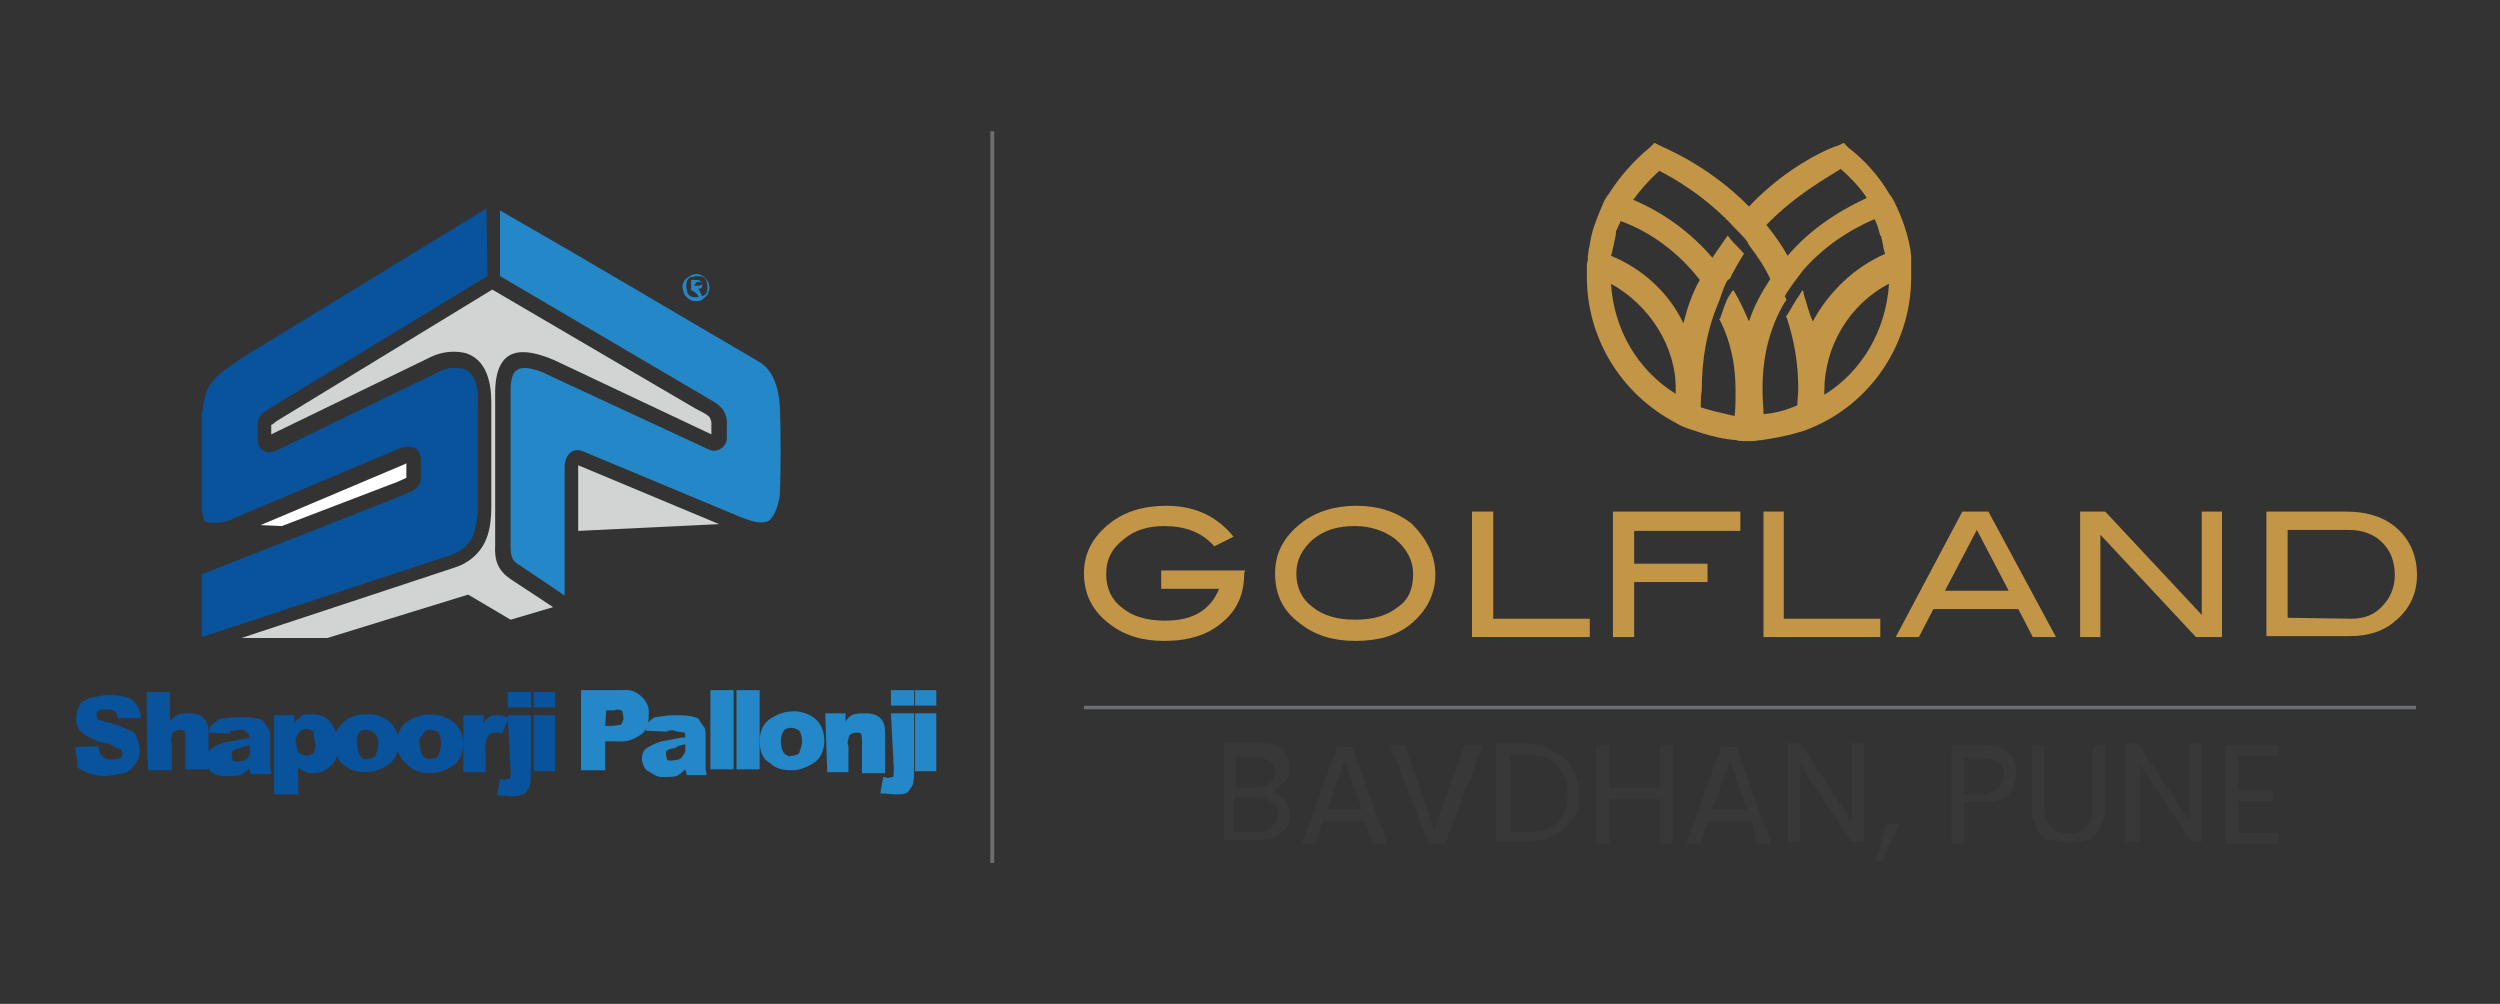 <?xml version="1.0" encoding="utf-8"?>
<!-- Generator: Adobe Illustrator 25.4.1, SVG Export Plug-In . SVG Version: 6.00 Build 0)  -->
<svg version="1.1" id="Layer_1" xmlns="http://www.w3.org/2000/svg" xmlns:xlink="http://www.w3.org/1999/xlink" x="0px" y="0px"
	 viewBox="0 0 259 104" style="enable-background:new 0 0 259 104;" xml:space="preserve">
<rect x="0" y="0" width="259" height="104" fill="#333333" stroke="none"/>
<style type="text/css">
	.st0{fill:#09539C;}
	.st1{fill:#2487C7;}
	.st2{fill-rule:evenodd;clip-rule:evenodd;fill:#FFFFFF;}
	.st3{fill-rule:evenodd;clip-rule:evenodd;fill:#D2D3D3;}
	.st4{fill-rule:evenodd;clip-rule:evenodd;fill:#2487C7;}
	.st5{fill-rule:evenodd;clip-rule:evenodd;fill:#09539C;}
	.st6{fill:none;stroke:#6D6E71;stroke-width:0.403;stroke-miterlimit:10;}
	.st7{fill:#C29547;}
	.st8{fill:none;stroke:#6D6E71;stroke-width:0.368;stroke-miterlimit:10;}
	.st9{fill:#383838;}
</style>
<g>
	<g>
		<path class="st0" d="M7.8,77.4l2.4-0.1c0,0.3,0.1,0.7,0.3,0.9c0.1,0.3,0.7,0.5,1.1,0.5c0.3,0,0.5-0.1,0.8-0.1
			c0.1-0.1,0.3-0.3,0.3-0.5c0-0.3-0.1-0.5-0.3-0.5C11.8,77.4,11.4,77,11,77C10,76.8,9.2,76.4,8.6,76c-0.5-0.5-0.8-0.9-0.7-1.6
			c0-0.5,0.1-0.9,0.3-1.2c0.1-0.5,0.7-0.7,1.1-0.9c0.7-0.1,1.3-0.3,2-0.3c0.9,0,1.7,0.1,2.4,0.5c0.5,0.5,0.9,1.1,0.9,1.9l-2.4,0
			c0-0.3-0.1-0.7-0.5-0.8c-0.1-0.1-0.5-0.1-0.8-0.1s-0.5,0-0.7,0.1C10,73.8,10,73.8,10,74.2c0,0.1,0.1,0.1,0.1,0.3
			c0.1,0.1,0.5,0.1,0.8,0.3c0.8,0.1,1.7,0.5,2.4,0.8c0.5,0.1,0.8,0.5,0.9,0.9c0.1,0.3,0.3,0.8,0.3,1.2c0,0.5-0.1,0.9-0.5,1.5
			c-0.4,0.5-0.7,0.8-1.2,0.9c-0.7,0.1-1.3,0.3-2,0.3c-0.9,0-1.9-0.3-2.8-0.9C8.1,78.7,7.8,78,7.8,77.4"/>
		<path class="st0" d="M15.2,71.7h2.4v3c0.1-0.1,0.5-0.5,0.9-0.7c0.3-0.1,0.7-0.1,1.1-0.1c0.5,0,1.1,0.1,1.5,0.5
			c0.5,0.5,0.5,1.1,0.5,1.7v3.6h-2.4v-3.2c0-0.3,0-0.5-0.1-0.8c-0.1-0.1-0.3-0.1-0.5-0.1c-0.1,0-0.5,0.1-0.7,0.3
			c-0.1,0.3-0.3,0.8-0.1,1.1v2.8h-2.4C15.2,79.9,15.2,71.7,15.2,71.7z"/>
		<path class="st0" d="M23.8,76l-2.2-0.1c0.1-0.3,0.1-0.7,0.5-0.9c0.1-0.1,0.5-0.5,0.7-0.5c0.1-0.1,0.5-0.1,0.8-0.1
			c0.5-0.1,0.8-0.1,1.2-0.1c0.5,0,1.1,0,1.7,0.1c0.3,0.1,0.8,0.1,0.9,0.5c0.1,0.1,0.3,0.5,0.5,0.7C28,75.8,28,76,28,76.4v2.6
			c0,0.1,0,0.5,0,0.7c0.1,0.1,0.1,0.5,0.1,0.5H26c-0.1-0.1-0.1-0.1-0.1-0.3c0-0.1-0.1-0.1-0.1-0.3c-0.1,0.1-0.5,0.5-0.9,0.7
			c-0.5,0.1-0.9,0.1-1.5,0.1s-1.1-0.1-1.6-0.5c-0.3-0.3-0.5-0.8-0.5-1.2c0-0.4,0.1-0.8,0.5-1.1c0.5-0.3,0.9-0.5,1.5-0.7
			c0.8-0.1,1.5-0.3,1.7-0.3c0.3-0.1,0.5-0.1,0.8-0.1c0-0.1,0-0.5-0.1-0.5c-0.1-0.1-0.4-0.5-0.5-0.4c-0.3,0-0.5,0-0.8,0.1
			C23.9,75.6,23.8,75.8,23.8,76 M25.9,77.2c-0.3,0.1-0.7,0.1-0.9,0.3c-0.3,0-0.7,0.1-0.9,0.3c-0.1,0.1-0.1,0.1-0.1,0.5
			c0,0.1,0.1,0.3,0.1,0.5c0.1,0.1,0.3,0.1,0.5,0.1s0.5-0.1,0.7-0.1c0.1-0.1,0.3-0.1,0.5-0.5c0.1-0.1,0.1-0.5,0.1-0.7
			S25.9,77.2,25.9,77.2z"/>
		<path class="st0" d="M28.4,82.3v-8.2h2.1v0.8c0.1-0.3,0.5-0.5,0.8-0.8c0.3-0.1,0.7-0.1,1.1-0.1c0.8,0,1.5,0.3,1.9,0.9
			c0.5,0.7,0.7,1.5,0.7,2.2c0.1,0.8-0.1,1.7-0.7,2.2c-0.5,0.5-1.1,0.8-1.7,0.8c-0.3,0-0.7,0-0.9-0.1c-0.3-0.1-0.5-0.3-0.8-0.5v2.8
			L28.4,82.3z M30.7,77.1c0,0.3,0.1,0.8,0.3,0.9c0.1,0.1,0.5,0.3,0.8,0.3c0.1,0,0.5-0.1,0.7-0.3c0.1-0.3,0.3-0.7,0.1-1.1
			c0-0.3-0.1-0.8-0.1-1.1c-0.1-0.1-0.5-0.3-0.7-0.3c-0.3,0-0.5,0.1-0.8,0.3C30.7,76.4,30.5,76.6,30.7,77.1"/>
		<path class="st0" d="M34.6,77.1c0-0.9,0.3-1.7,0.9-2.2c0.7-0.7,1.6-0.9,2.4-0.9c0.9-0.1,2,0.3,2.6,0.9c0.5,0.5,0.8,1.3,0.8,2
			c0,0.9-0.3,1.7-0.9,2.2c-0.7,0.5-1.6,0.9-2.4,0.9c-0.9,0-1.7-0.1-2.4-0.8C35,78.8,34.6,77.9,34.6,77.1 M37,77.1
			c0,0.5,0.1,0.8,0.3,1.2c0.1,0.1,0.5,0.5,0.8,0.3c0.3,0,0.7-0.1,0.8-0.3c0.1-0.3,0.3-0.8,0.3-1.2c0-0.4-0.1-0.9-0.5-1.2
			c-0.1-0.1-0.5-0.3-0.8-0.3c-0.3,0-0.7,0.1-0.8,0.5C37,76.3,36.9,76.6,37,77.1"/>
		<path class="st0" d="M41.1,77.1c0-0.9,0.3-1.7,0.9-2.2c1.6-1.2,3.8-1.2,5.2,0.1c0.5,0.5,0.8,1.3,0.8,2c0,0.9-0.3,1.7-0.9,2.2
			c-0.7,0.5-1.6,0.9-2.4,0.9S43,80,42.3,79.3C41.6,78.8,41.1,77.9,41.1,77.1 M43.5,77.1c0,0.5,0.1,0.9,0.3,1.2
			c0.1,0.1,0.5,0.5,0.8,0.3c0.3,0,0.7-0.1,0.8-0.3c0.1-0.3,0.3-0.8,0.3-1.2c0-0.4-0.1-0.9-0.3-1.2c-0.1-0.1-0.5-0.3-0.8-0.3
			c-0.3,0-0.7,0.1-0.8,0.5C43.5,76.3,43.4,76.6,43.5,77.1"/>
		<path class="st0" d="M48,74.1h2.1V75c0.1-0.3,0.3-0.5,0.7-0.8c0.1-0.1,0.5-0.1,0.8-0.1c0.3,0,0.8,0.1,1.1,0.3L52,76
			c-0.1-0.1-0.5-0.1-0.7-0.1c-0.3,0-0.5,0.1-0.7,0.3c-0.3,0.5-0.4,1.2-0.3,1.9v1.9H48C48,79.9,48,74.1,48,74.1z"/>
		<path class="st0" d="M52.6,74.1H55v5.7c0,0.5,0,0.9-0.1,1.6c-0.1,0.3-0.3,0.5-0.5,0.8c-0.3,0.1-0.8,0.3-1.2,0.3
			c-0.5,0-1.1-0.1-1.7-0.1l0.3-1.7c0.1,0,0.1,0,0.5,0.1c0.1,0,0.3-0.1,0.5-0.1c0.1-0.1,0.1-0.5,0.1-0.8L52.6,74.1L52.6,74.1z
			 M52.6,71.7H55v1.6h-2.4V71.7z"/>
		<path class="st0" d="M55.3,71.7h2.2v1.6h-2.2C55.3,73.3,55.3,71.7,55.3,71.7z M55.3,74.1h2.2v5.8h-2.2V74.1z"/>
		<path class="st1" d="M60.2,71.5h4.2c0.8-0.1,1.5,0.1,2.1,0.7c0.5,0.5,0.8,1.1,0.7,1.9c0,0.8-0.1,1.5-0.8,2
			c-0.7,0.5-1.5,0.8-2.4,0.7h-1.3v3h-2.5V71.5L60.2,71.5z M62.7,75.2h0.7c0.3,0,0.7-0.1,0.9-0.1c0.1-0.1,0.3-0.5,0.3-0.7
			c0-0.1-0.1-0.5-0.1-0.7c-0.1-0.1-0.5-0.3-0.9-0.1h-0.8L62.7,75.2L62.7,75.2z"/>
		<path class="st1" d="M69.1,75.8l-2.2-0.1c0.1-0.3,0.1-0.7,0.3-0.9c0.1-0.1,0.5-0.5,0.7-0.5s0.5-0.1,0.8-0.1
			c0.5-0.1,0.8-0.1,1.2-0.1c0.5,0,1.1,0,1.7,0.1c0.3,0.1,0.8,0.1,0.9,0.5c0.1,0.1,0.3,0.5,0.5,0.7c0.1,0.3,0.1,0.5,0.1,0.9v2.6
			c0,0.1,0,0.5,0,0.7s0.1,0.5,0.1,0.7h-2c-0.1-0.1-0.1-0.1-0.1-0.3c0-0.1-0.1-0.1-0.1-0.3c-0.1,0.1-0.5,0.5-0.9,0.7
			c-0.5,0.1-0.9,0.1-1.5,0.1s-0.9-0.3-1.6-0.7c-0.3-0.3-0.5-0.8-0.5-1.2c0-0.4,0.1-0.8,0.5-1.1c0.5-0.3,0.9-0.5,1.5-0.7
			c0.8-0.1,1.5-0.3,1.7-0.3c0.3-0.1,0.5-0.1,0.8-0.1c0-0.1,0-0.5-0.1-0.5c-0.1,0-0.5-0.1-0.7-0.1C69.7,75.6,69.4,75.6,69.1,75.8
			C69.3,75.4,69.1,75.6,69.1,75.8 M71,77.1c-0.3,0.1-0.7,0.1-0.9,0.3s-0.7,0.1-0.9,0.3C69,77.8,69,77.8,69,78.2
			c0,0.1,0.1,0.3,0.1,0.5c0.1,0.1,0.3,0.1,0.5,0.1c0.1,0,0.5-0.1,0.7-0.1c0.1-0.1,0.3-0.1,0.5-0.5C71,78,71,77.8,71,77.6
			C71,77.4,71,77.1,71,77.1z"/>
		<rect x="73.6" y="71.5" class="st1" width="2.4" height="8.2"/>
		<rect x="76.3" y="71.5" class="st1" width="2.4" height="8.2"/>
		<path class="st1" d="M78.7,76.8c0-0.9,0.3-1.7,0.9-2.2c0.7-0.5,1.6-0.9,2.4-0.9c0.9-0.1,2,0.3,2.6,0.9c0.5,0.5,0.8,1.3,0.8,2.1
			c0,0.9-0.3,1.7-0.9,2.2c-0.7,0.5-1.6,0.9-2.4,0.9c-0.9,0-1.7-0.1-2.4-0.8C79.1,78.7,78.7,77.9,78.7,76.8 M80.9,76.8
			c0,0.5,0.1,0.9,0.3,1.2c0.1,0.1,0.5,0.5,0.8,0.3c0.3,0,0.7-0.1,0.8-0.3c0.1-0.3,0.3-0.8,0.3-1.2c0-0.4-0.1-0.8-0.3-1.1
			c-0.1-0.1-0.5-0.3-0.8-0.3c-0.3,0-0.7,0.1-0.8,0.3C81,76,80.9,76.4,80.9,76.8"/>
		<path class="st1" d="M85.5,73.9h2.1v0.9c0.1-0.3,0.5-0.7,0.9-0.8c0.3-0.1,0.8-0.1,1.2-0.1c0.5,0,1.1,0.1,1.5,0.5
			c0.5,0.5,0.5,1.1,0.5,1.7v4h-2.4v-3.3c0-0.3,0-0.5-0.1-0.8c-0.1-0.1-0.3-0.1-0.5-0.1c-0.3,0-0.5,0.1-0.7,0.3
			c-0.1,0.3-0.3,0.8-0.1,1.1V80h-2.2L85.5,73.9L85.5,73.9z"/>
		<path class="st1" d="M92.3,73.9h2.4v5.7c0,0.5,0,0.9-0.1,1.6c-0.1,0.3-0.3,0.5-0.5,0.8c-0.3,0.3-0.8,0.3-1.2,0.3
			c-0.5,0-1.1-0.1-1.7-0.1l0.3-1.7c0.1,0,0.1,0,0.5,0.1c0.1,0,0.3-0.1,0.5-0.1c0.1-0.1,0.1-0.5,0.1-0.8L92.3,73.9z M92.3,71.5h2.4
			v1.6h-2.4V71.5z"/>
		<path class="st1" d="M94.8,71.5H97v1.6h-2.2V71.5z M94.8,73.9H97v6h-2.2V73.9z"/>
	</g>
	<g>
		<path class="st1" d="M71.9,29.6h0.4c0.1,0,0.2,0,0.4-0.1c0.1-0.1,0.1-0.1,0.1-0.1v-0.1l-0.2-0.1c-0.1,0-0.1,0-0.2,0h-0.2
			L71.9,29.6L71.9,29.6z M71.6,30.6V29h0.5c0.1,0,0.4,0,0.4,0.1c0.1,0,0.1,0.1,0.2,0.1c0.1,0,0.1,0.1,0.1,0.2s-0.1,0.3-0.1,0.4
			c-0.1,0.1-0.1,0.1-0.4,0.1c0.1,0,0.1,0.1,0.1,0.1c0.1,0.1,0.1,0.2,0.2,0.4l0.2,0.4h-0.4l-0.1-0.2c-0.1-0.1-0.1-0.2-0.4-0.4
			c-0.1,0-0.1-0.1-0.2-0.1h-0.1L71.6,30.6C71.7,30.6,71.6,30.6,71.6,30.6z M72.2,28.6c-0.2,0-0.4,0.1-0.6,0.1
			c-0.2,0.1-0.4,0.2-0.4,0.4c-0.1,0.1-0.1,0.4-0.1,0.6s0.1,0.4,0.1,0.6c0.1,0.1,0.2,0.4,0.4,0.4c0.1,0.1,0.4,0.1,0.6,0.1
			s0.4-0.1,0.6-0.1c0.1-0.1,0.4-0.2,0.4-0.4c0.1-0.1,0.1-0.4,0.1-0.6s-0.1-0.4-0.1-0.6c-0.1-0.1-0.2-0.4-0.4-0.4
			C72.7,28.6,72.4,28.6,72.2,28.6 M72.2,28.4c0.2,0,0.5,0.1,0.6,0.2c0.2,0.1,0.4,0.4,0.5,0.5s0.2,0.5,0.2,0.7s-0.1,0.5-0.2,0.7
			c-0.1,0.2-0.4,0.4-0.5,0.5c-0.2,0.2-0.5,0.2-0.7,0.2c-0.4,0-0.5-0.1-0.7-0.2c-0.2-0.1-0.4-0.4-0.5-0.5c-0.1-0.2-0.1-0.4-0.2-0.7
			c0-0.4,0.1-0.5,0.2-0.7c0.1-0.2,0.4-0.4,0.6-0.5C71.7,28.4,72,28.4,72.2,28.4"/>
		<path class="st2" d="M27,54.4l2.2,0.1l11.5-4.4c0.4-0.1,0.9-0.4,1.2-0.5l0.2-0.1V48c-0.1,0-0.1,0.1-0.2,0.1L27,54.4z"/>
		<path class="st3" d="M59.9,55l14.6-0.7l-14.6-6.1c0,0.2,0,0.4,0,0.6C59.9,48.8,59.9,55,59.9,55z M25,66.1h8.9l14.6-4.5l4.4,2.6
			l4.4-1.3l-4.4-2.9c-1.3-0.9-1.7-1.9-1.6-3.6V40.5c0.1-4.6,2.8-4.6,6.1-3.2l0,0l16.3,7.7c0-0.4,0-0.7,0-1.2c0-0.2-0.1-0.4-0.2-0.6
			c-0.4-0.4-1-0.6-1.5-0.9l-21-12.3L28.7,43.6c-0.2,0.1-0.4,0.4-0.6,0.4c0,0.4,0,0.6,0,1l16.5-8c1.2-0.6,2.6-0.7,3.7-0.4
			c2.1,0.7,2.6,3,2.6,5.1v10.8l0,0c0,1.1-0.1,2.1-0.4,3c-0.5,1.6-1.8,2.8-3.4,3.3l0,0L25,66.1z"/>
		<path class="st4" d="M56.9,38.9c-0.7-0.4-2.7-1.2-3.4-0.5c-0.6,0.4-0.6,1.6-0.6,2.3v15.8c0,1.1,0.1,1.6,1,2.1l4.6,3.1V48.8
			c0-0.2,0-0.4,0-0.6c0.1-1.2,0.9-1.9,2-1.4l16.3,6.8c1.1,0.4,1.9,0.7,2.8,0.4c0.7-0.5,1.1-1.9,1.2-2.8c0.1-2.9,0.1-6,0-9
			c-0.1-1.8-0.6-3.9-2.3-4.8l0,0l0,0c-8.9-5.2-17.8-10.5-26.7-15.6v6.8L72.9,41c0.6,0.4,1.2,0.6,1.8,1.2c0.4,0.4,0.7,1.2,0.6,1.8
			c0,0.4,0,0.9,0,1.3v0.1c0,0.7-0.6,1.3-1.4,1.3c-0.1,0-0.4-0.1-0.4-0.1l0,0L56.9,38.9z"/>
		<path class="st5" d="M20.9,59.5V66l25.8-8.5c1.2-0.4,2-1.2,2.4-2.2c0.2-0.9,0.4-1.8,0.4-2.7V41.8c0.1-1.2-0.1-3.1-1.5-3.6
			c-0.9-0.2-1.9-0.1-2.7,0.4l-16.7,8.1l0,0c-0.9,0.4-1.9,0-1.9-1.2c0-0.5,0-1.1,0-1.5c0-1.1,0.7-1.3,1.4-1.8l22.4-13.6l-0.1-7
			L25.2,37c-0.6,0.4-1.2,0.8-1.7,1.2c-0.8,0.5-1.5,1.2-2,2.1c-0.4,1.2-0.6,2.2-0.6,3.4c0,2.6,0,5,0,7.5c0,0.5-0.1,2.8,0.5,2.9
			c1,0.1,1.9,0.1,2.8-0.4l17.1-7.2c1.2-0.5,2.4-0.2,2.3,1.4v1.6c0,0.6-0.4,1.2-1.2,1.5c-0.4,0.2-0.9,0.4-1.4,0.6L20.9,59.5z"/>
	</g>
</g>
<line class="st6" x1="102.8" y1="13.6" x2="102.8" y2="89.4"/>
<g>
	<g>
		<g>
			<path class="st7" d="M180.9,45.7c-0.4,0-0.8,0-1-0.1c-1.3-0.1-2.6-0.4-3.8-0.8c-0.9-0.3-1.7-0.5-2.5-1c-5.7-3-9.2-8.8-9.2-15.1
				c0-0.1,0-0.4,0-0.5c0-0.3,0-0.5,0-0.8l0.1-0.5v-0.3c0-0.1,0.1-0.8,0.1-0.8l0.1-0.4c0-0.3,0.1-0.5,0.1-0.6c0-0.1,0.1-0.5,0.1-0.5
				c0.3-1.2,0.8-2.3,1.3-3.5l0.3-0.5l0.1-0.1c1.2-1.9,2.6-3.5,4.3-4.9l0.5-0.5l0.6,0.3c0.1,0.1,4.9,1.9,9.2,6.3
				c4.1-4.4,8.9-6.3,9.2-6.3l0.6-0.3l0.5,0.5c1.7,1.3,3.2,3,4.3,4.9l0.1,0.1l0.3,0.5c0.9,1.8,1.6,3.8,1.8,5.7c0,0.1,0,0.1,0,0.4v0.5
				c0,0.3,0,0.5,0,0.8c0,0.1,0,0.4,0,0.5c0,6.3-3.5,12.2-9.2,15.1c-0.8,0.4-1.7,0.8-2.5,1c-1.3,0.4-2.6,0.6-3.8,0.8
				c-0.4,0-0.6,0.1-1,0.1c-0.1,0-0.3,0-0.5,0C181.2,45.7,181,45.7,180.9,45.7 M176.2,42.2c1.2,0.4,2.3,0.6,3.5,0.9
				c0.1-0.8,0.1-1.4,0.1-2.2v-0.3v-0.3c0-2.5-0.5-4.9-1.6-7.1l-0.1-0.1l0.1-0.1c0.3-0.8,0.5-1.6,0.9-2.3l0.4-0.6h0.1l0.3,0.5
				c0.5,0.9,0.9,1.8,1.3,2.7c0.5-1.6,1.3-3,2.2-4.4c-0.6-1.3-1.3-2.3-2.2-3.5l0,0L181,25c-0.4-0.5-0.8-0.9-1.2-1.3
				c-3.1-3.4-6.5-5.3-7.9-6c-1,0.9-1.9,1.9-2.7,3c3.1,1.3,6,3.4,8.2,6c0.4-0.6,0.9-1.3,1.3-1.9l0.3-0.4l0.3,0.4
				c0.4,0.5,0.9,0.9,1.3,1.4l0.1,0.1l-0.1,0.1c-0.5,0.8-1,1.7-1.4,2.5L179,29c-0.4,0.6-0.6,1.4-0.9,2.2c-1.3,3-1.8,6.1-1.8,9.3
				C176.2,41,176.2,41.7,176.2,42.2 M184.9,31.3c-1.6,2.7-2.3,5.7-2.3,8.9v0.5c0,0.8,0.1,1.4,0.1,2.2c1.3-0.1,2.3-0.4,3.5-0.9
				c0-0.5,0.1-1.2,0.1-1.7c0-2.6-0.4-5-1.2-7.4l-0.1-0.1l0.1-0.1c0.4-0.6,0.8-1.4,1.3-2.1l0.3-0.5h0.1l0.1,0.5
				c0.3,0.9,0.5,1.8,0.9,2.7c1.7-3.1,4.3-5.6,7.5-7c0-0.1-0.1-0.3-0.1-0.3c0-0.1-0.1-0.3-0.1-0.5c0-0.1-0.1-0.4-0.1-0.5
				c0-0.1-0.1-0.3-0.1-0.5l-0.1-0.1l-0.1-0.3c0-0.1-0.1-0.3-0.1-0.4c-0.1-0.4-0.3-0.8-0.4-1c-2.8,1.2-5.4,3-7.4,5.3
				c-0.6,0.8-1.4,1.8-1.9,2.7l0,0C185.2,31.1,185,31.2,184.9,31.3 M166.9,29.4c0.3,4.7,2.7,8.9,6.7,11.4c0-0.1,0-0.1,0-0.4
				C173.7,36,170.9,31.6,166.9,29.4 M195.7,29.4c-4.1,2.1-6.7,6.5-6.7,11.1c0,0.1,0,0.1,0,0.4C192.9,38.5,195.4,34.2,195.7,29.4
				 M166.9,26.5c3.2,1.3,6,3.8,7.5,7c0.4-1.6,0.9-3.1,1.7-4.5c-2.1-2.7-4.9-4.9-8.2-6.1c-0.1,0.3-0.3,0.6-0.4,0.9
				c-0.1,0.1-0.1,0.3-0.1,0.5l-0.1,0.5c0,0.1-0.1,0.3-0.1,0.5c0,0.1-0.1,0.3-0.1,0.4c0,0.1-0.1,0.4-0.1,0.5L166.9,26.5L166.9,26.5z
				 M183,23.3c0.8,1,1.6,2.1,2.2,3.2c2.2-2.6,5-4.5,8.2-6c-0.8-1.2-1.7-2.1-2.7-3C189.3,18.4,186,20.2,183,23.3"/>
		</g>
		<g>
			<path class="st7" d="M128.9,59.4c0,2.1-0.7,3.8-2.3,5.1c-1.5,1.3-3.5,1.9-6,1.9c-2.3,0-4.2-0.6-5.7-1.8c-1.7-1.3-2.6-3-2.6-5.2
				c0-2.1,0.9-3.8,2.7-5.2c1.5-1.2,3.5-1.8,5.8-1.8c2.9,0,5.2,1,7,3.2l-2,1c-1.3-1.5-3.1-2.1-5.2-2.1c-1.6,0-3,0.4-4.1,1.3
				c-1.3,1-1.9,2.1-1.9,3.7c0,1.5,0.6,2.7,1.7,3.5c1.1,0.9,2.6,1.3,4.4,1.3c2.9,0,4.7-1.1,5.6-3.3h-6v-1.9h8.7L128.9,59.4
				L128.9,59.4z"/>
			<path class="st7" d="M148.7,59.5c0,2.1-0.9,3.8-2.6,5.2c-1.5,1.2-3.4,1.7-5.7,1.7s-4.2-0.6-5.7-1.8c-1.8-1.3-2.6-3-2.6-5.2
				c0-2.1,0.9-3.8,2.7-5.2c1.5-1.2,3.5-1.8,5.7-1.8c2.3,0,4.1,0.6,5.7,1.8C147.8,55.8,148.7,57.5,148.7,59.5 M146.4,59.5
				c0-1.5-0.7-2.7-1.9-3.7c-1.1-0.8-2.5-1.3-4.1-1.3c-1.8,0-3.2,0.4-4.4,1.4c-1.1,1-1.7,2.1-1.7,3.5c0,1.5,0.6,2.7,1.7,3.5
				c1.1,0.9,2.6,1.3,4.4,1.3c1.8,0,3.3-0.4,4.4-1.3C145.9,62.2,146.4,61,146.4,59.5"/>
			<polygon class="st7" points="164.7,66 152.5,66 152.5,53 154.7,53 154.7,64.1 164.7,64.1 			"/>
			<polygon class="st7" points="180.3,55 169.3,55 169.3,58.4 176.9,58.4 176.9,60.3 169.3,60.3 169.3,66 167.1,66 167.1,53 
				180.3,53 			"/>
			<polygon class="st7" points="194.8,66 182.7,66 182.7,53 184.8,53 184.8,64.1 194.8,64.1 			"/>
			<path class="st7" d="M213,66h-2.4l-1.5-2.9h-8.8l-1.5,2.9h-2.4l6.9-13h2.7L213,66z M208.1,61.2l-3.3-6.3l-3.3,6.3H208.1z"/>
			<polygon class="st7" points="230.2,66 227.5,66 217.6,55.4 217.6,66 215.5,66 215.5,53 218.1,53 228.1,63.7 228.1,53 230.2,53 
							"/>
			<path class="st7" d="M243,53c2.3,0,4.1,0.6,5.4,1.8c1.3,1.2,2,2.8,2,4.8c0,1.8-0.7,3.4-2.1,4.6c-1.3,1.2-2.9,1.7-4.9,1.7h-8.6V53
				H243z M243.6,64.1c1.3,0,2.4-0.4,3.2-1.3c0.8-0.8,1.3-1.9,1.3-3.2c0-1.4-0.4-2.5-1.3-3.4c-0.9-0.9-2.1-1.3-3.5-1.3H237V64
				L243.6,64.1L243.6,64.1z"/>
		</g>
		<line class="st8" x1="250.3" y1="73.3" x2="112.3" y2="73.3"/>
	</g>
	<g>
		<path class="st9" d="M132.7,82.5c0.3,0.2,0.7,0.5,0.7,0.8c0.2,0.3,0.2,0.7,0.2,1.1c0,0.5-0.2,1-0.3,1.3c-0.2,0.3-0.7,0.7-1.1,1
			c-0.5,0.2-1.1,0.3-1.8,0.3h-3.6V76.9h3.6c0.7,0,1.3,0.2,1.8,0.3c0.5,0.2,0.8,0.5,1.1,1c0.2,0.3,0.3,0.8,0.3,1.3
			c0,0.7-0.2,1.1-0.5,1.5c-0.3,0.3-0.7,0.7-1.3,0.8C132.1,82.1,132.2,82.3,132.7,82.5z M128,81.6h2.1c0.7,0,1.1-0.2,1.5-0.5
			c0.3-0.2,0.5-0.7,0.5-1.1c0-0.5-0.2-1-0.5-1.1c-0.3-0.2-0.8-0.5-1.5-0.5H128V81.6z M131.7,85.7c0.3-0.3,0.7-0.7,0.7-1.3
			s-0.2-1-0.7-1.3c-0.3-0.3-0.8-0.5-1.6-0.5h-2.3v3.6h2.3C130.9,86.2,131.4,86.1,131.7,85.7z"/>
		<path class="st9" d="M141.4,85.1H137l-0.8,2.3h-1.3l3.6-10h1.6l3.6,10h-1.5L141.4,85.1z M141.1,83.9l-1.8-5.1l-1.8,5.1H141.1z"/>
		<path class="st9" d="M153.6,77.2l-3.9,10.2H148L144,77.2h1.5l3.1,8.7l3.1-8.7H153.6z"/>
		<path class="st9" d="M161.1,77.9c0.8,0.3,1.5,1,1.8,1.8c0.5,0.7,0.7,1.6,0.7,2.6c0,1.1-0.2,2-0.7,2.6c-0.5,0.7-1.1,1.3-1.8,1.6
			c-0.7,0.3-1.8,0.7-3,0.7H155V77h3.1C159.3,77.2,160.3,77.4,161.1,77.9z M161.3,85.3c0.7-0.7,1.1-1.6,1.1-3s-0.3-2.3-1.1-3
			c-0.7-0.7-1.6-1.1-3-1.1h-1.8v8h1.8C159.5,86.2,160.5,85.9,161.3,85.3z"/>
		<path class="st9" d="M173.3,77.2v10.2h-1.3v-4.6h-5.3v4.6h-1.3V77.2h1.3v4.4h5.3v-4.4H173.3z"/>
		<path class="st9" d="M181.5,85.1H177l-0.8,2.3h-1.5l3.6-10h1.6l3.6,10h-1.5L181.5,85.1z M181,83.9l-1.8-5.1l-1.8,5.1H181z"/>
		<path class="st9" d="M193.1,87.2h-1.3l-5.3-8v8h-1.3V77h1.3l5.3,8v-8h1.3V87.2z"/>
		<path class="st9" d="M196.7,85.4l-1.6,3.9h-0.8l1.1-3.9H196.7z"/>
		<path class="st9" d="M208.1,82.3c-0.7,0.7-1.5,0.8-2.6,0.8h-2v4.3h-1.3V77.2h3.3c1.1,0,2.1,0.2,2.6,0.8c0.7,0.7,0.8,1.1,0.8,2.1
			C208.9,81,208.6,81.6,208.1,82.3z M207.1,81.6c0.3-0.3,0.5-0.7,0.5-1.3c0-1.1-0.7-1.8-2.1-1.8h-2v3.8h2
			C206.1,82.1,206.8,81.8,207.1,81.6z"/>
		<path class="st9" d="M211.8,77.2v6.4c0,0.8,0.2,1.6,0.7,2.1c0.5,0.5,1.1,0.7,1.8,0.7c0.7,0,1.3-0.2,1.8-0.7
			c0.5-0.3,0.7-1.1,0.7-2.1v-6.4h1.3v6.4c0,0.8-0.2,1.6-0.5,2.1c-0.3,0.7-0.8,1-1.3,1.3c-0.7,0.2-1.1,0.3-2,0.3s-1.3-0.2-2-0.3
			c-0.7-0.2-1.1-0.7-1.3-1.3c-0.3-0.7-0.5-1.3-0.5-2.1v-6.4H211.8z"/>
		<path class="st9" d="M228.3,87.2h-1.3l-5.3-8v8h-1.5V77h1.3l5.3,8v-8h1.3v10.2H228.3z"/>
		<path class="st9" d="M231.9,78.4v3.4h3.6V83h-3.6v3.3h4.1v1.1h-5.4V77.2h5.4v1.1H231.9z"/>
	</g>
</g>
</svg>
